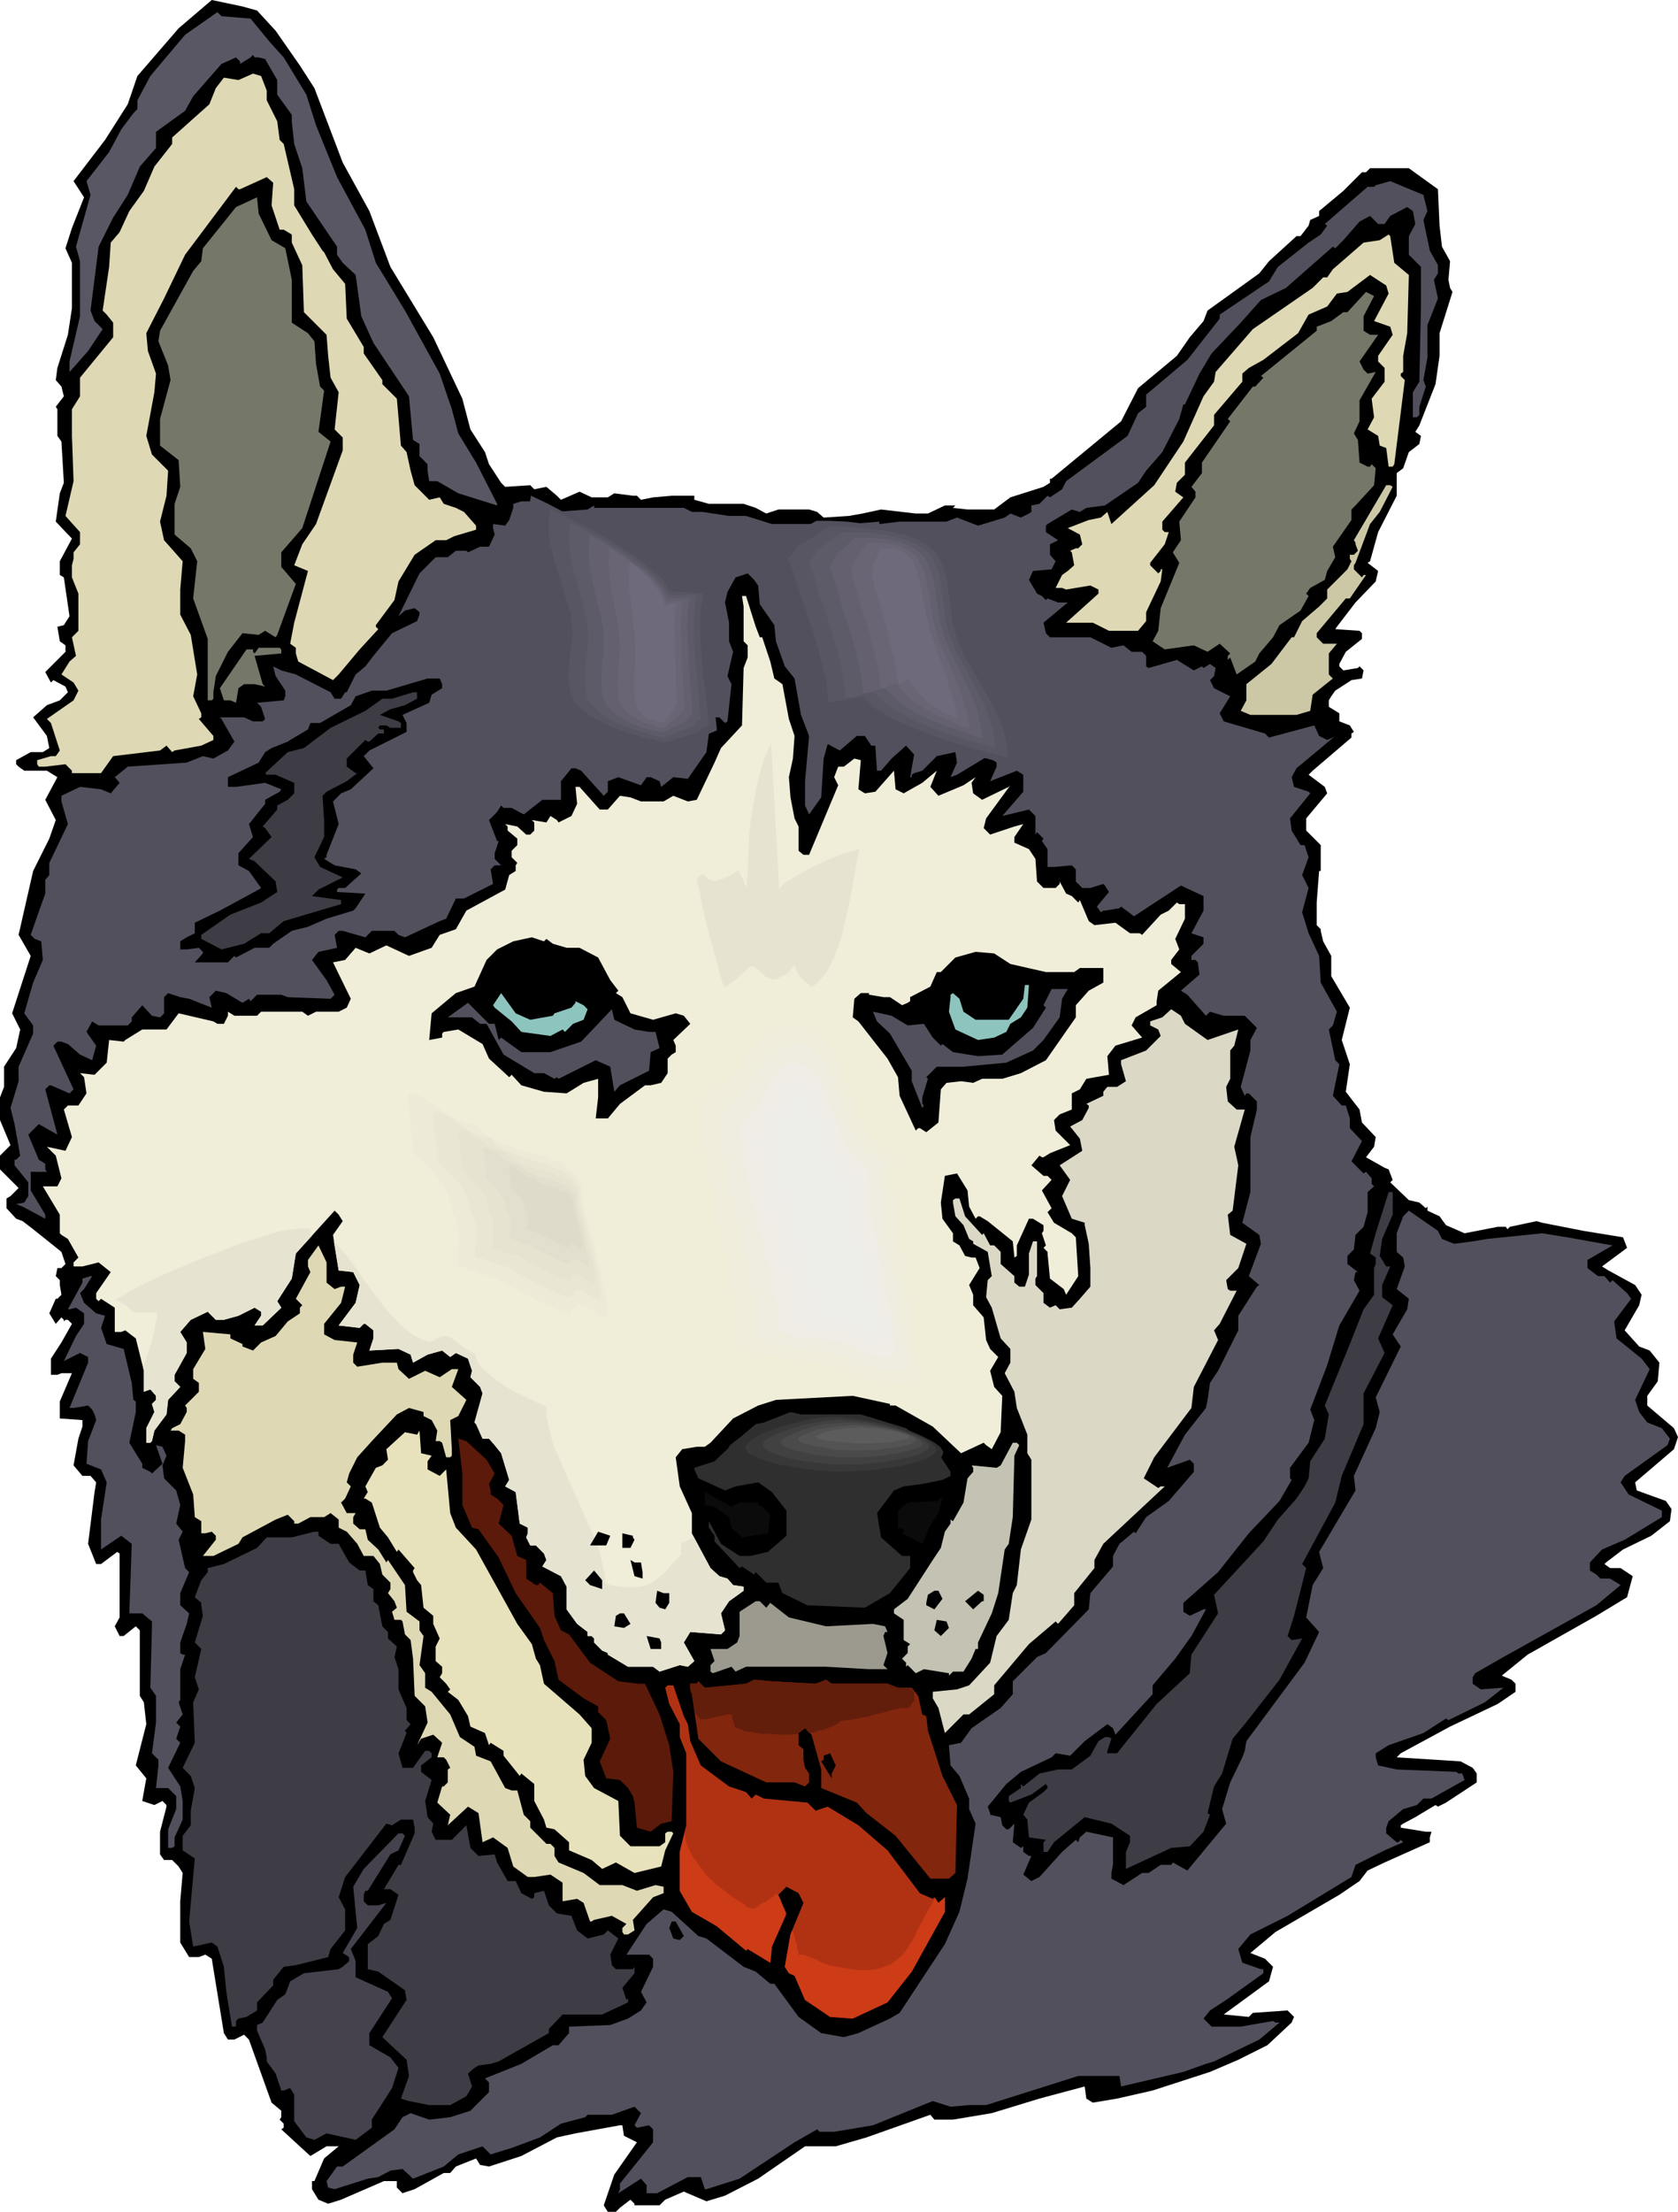 <svg xmlns="http://www.w3.org/2000/svg" width="6.916in" height="9.109in" fill-rule="evenodd" stroke-linecap="round" preserveAspectRatio="none" viewBox="0 0 2076 2735"><style>.brush1{fill:#000}.pen1{stroke:none}.brush3{fill:#ded9b4}.brush4{fill:#53505d}.brush5{fill:#757769}.brush7{fill:#f0edd9}.brush8{fill:#e6e3d0}.brush9{fill:#3e3c45}.brush10{fill:#8ec4be}.brush12{fill:#2f2f2f}.brush37{fill:#595663}.brush38{fill:#5e5b69}.brush39{fill:#64606f}.brush40{fill:#696575}.brush41{fill:#6e6a7b}</style><path d="m318 13 23 25 30 43 18 28 35 92 33 60 26 69 53 87 36 76 10 38 18 28 5 15 15 23 5 5 31-2 5 5 15-3 13 11 5 5 23-10 15 7h20l8-5 23 3h5l5 5 15-3 23-2h28v5l18 5h43l15 5 13 7 15-5h38l10 3 8 7 31-2 17-3 23-5 43 5h15l21-10h13l-3 3 18 2h33l20-15 41-13 8-5v-5h2l86-71 21-41 48-40 16-23 17-20 5-13 64-46 12-15 34-31h5l10-13 2-7 11-5v-6l30-25 23-23h5l5-5h48l36 26 2 45 3 26 10 18-2 23 2 10 3 5-16 51v28l-5 35-20 51-5 8 7 5-2 10-13 10-7 20-8 6v28l-23 45-10 36-3 2 13 10-3 13-25 26-23 30-2 3 30 2 3 3v7l-20 16-8 15v3l5 5 18-3 2-2 5 5-2 10-13 2-20 13-5 7-3 5v8l13 8v10l13 5 5 8-3 2v5l-48 41-5 5 20 15 3 8-26 31v15l18 18v32h-2l-3 39v28l5 5v2l3 13 10 18v25l23 39-10 40 10 30-5 34 17 22 3 16 17 18-2 12-10 13 23 13 5 2 5 13-3 3 23 22 13 3 8 7 2-2v5l15 7 8 11 23 10 41-8h10l2 3 3-3 33-7 7 2 51 10 49 8 5 13-31 23 8 5 33 18 8 12-3 13-18 31 18 20 13 5 12 15-2 23-13 18v12l33 28 5 11-5 15-48 41 2 10 36 13 7 10-2 15-23 18-35 17-21 16-2 2 7 5h13l15 10-7 26-38 23-85 48-32 26 12 5 5 5v10l-22 15-59 28-61 33-5 5 79 5 15 8 5 7v11l-38 25-10 5-3-2-25 15-15 8-3 2v3l31 5h7l-2 7v6l-56 25-21 10-10 13-25 17-79 46-31 26 18 7 10 10-5 18-56 41 31 3 5-5 43-3 8 8-3 7-30 28-36 18-35 15-71 23-44 10-30 5-8-5-2-15-56 15-59 18-48 8h-23l-5-6-79 28-38 11h-38l-58 40-41 21-23 7-28-12-23 10-7 7h-31v-2l-5-5-13 10-5 5h-10l-5-8 13-38 28-40-16-8-2-13h-3l-55 10-23 5-44 23-40 13-11-2-5-8-25 10-7 8h-8l-36 20-15 5-7-7v-8h-16l-53 23-16 5-12-5-8-13v-10h3l12-28 18-15h-15l-20 12-36-33 3-2v-5l-5-5 2-3v-8l-12-10-28-78-6-6-12 6h-8l-5-8-15-92-8-5-8 3h-12l-11-18v-51l3-35-5-8-8-8h-10l-5-7v-28l8-31v-2l-5-5-10 5-15-5 5-28-13-16 13-51-3-27-5-8v-81l-5-5-15 12h-5l-6-12 6-11v-79l-3-2-20 15h-6l-10-25 8-64 2-12-7-8h-10l-11-13 6-33 5-15v-8l-28-2v-21l15-35H76l-5 2h-8v-20l13-20 13-23-5-5h-3l-2 2v-2l-3-3-7 8-8-13 8-18h2l5-5-2-12v-6l-5-5 2-10h5l5-5-5-15-35-28-13-10-8-3-12-13v-12l5-3 10-10-23-23v-17l13-13-13-31v-28l5-13v-25l15-23 5-23-10-20 23-71-15-26 18-79 20-40 8-23-13-25 15-28-13-8H30l-7-5-3-3v-5l18-10h15l8-5-3-15-17-23 17-15 16-6 10-10-3-7-15-8-3 3-7-13 25-25v-8l-7-5-3-18 8-2 7-11-7-48-5-3v-17l15-28-20-21 5-35 5-13-3-51-5-7v-33l-2-3 10-13-3-12-7-8 2-15 13-41 5-33v-56l-8-18 8-25 15-38-13-20 39-51 28-44 12-35 51-59 41-35 38 8 18 5z" class="pen1 brush1"/><path d="m310 23 23 28 18 20 28 46 12 38 26 64 35 65 13 41 36 59 43 78 15 44 8 30 22 36 26 51v2l-48-15-26-15h-10l-2-13v-8l-10-10v-15l-8-5-5-54-44-66-15-33-7-51-16-15-7-10v-10l-38-56-5-41-10-30-3-28v-8l-18-25V99l-15-26-8-2h-5l-2-3-3 3-13 8v-3l-5-5-18 8-35 40-10 18-36 26v20l-20 23-15 35-18 28-18 36-10 79 5 13 10 10-18 27-23 26v-13l13-56v-68l-5-18 18-64-5-17 28-36 15-28 15-20 5-5v-11l16-30 43-51 40-28 5 5 36 3z" class="pen1" style="fill:#5a5765"/><path d="M330 112v12l13 26 3 23 5 5 13 56v20l22 36 13 20 2 2 11 21 15 18 2 43 21 35v8l23 33v5l18 18 5 58 7 8 5 23 5 18 18 18 13-3 5 8 15 5 10 5 15 17v5l-27 8-10 5h-13l-26 18-20 33-5 23-23 31v2l3 3-23 25-26 31-7 7-43-23-3-10v-7l-7-5 5-26 17-64-17-7 10-26 17-25 33-91v-16l-10-10 5-46-10-18-3-27-2-26-28-28-2-58-13-28v-10l-10-6h-5l-10-30 2-28-8-7-33 15h-2l-3-3-63 84-26 54-22 43 2 22 10 28-2 23-10 54 7 23 20 20-2 31-8 32 5 23 23 26-3 35v31l13 25 8 49-5 27 10 21v5l-3 2 18 21v5l-15 7-33 6-3 2-7-8-8 6-58 7-15 21H89v-3l-8-8-25 3h-8l-2-3v-5l17-5h6l5-7-11-34-5-5 33-23 6-12-6-10-15-10 10-16 8-7-5-23 8-8v-46l-8-20v-15l2-8v-8l8-10v-15l-18-20 10-43-2-56v-33l10-16v-23l41-50v-18l-8-10-5-5 8-54 2-30 11-13 12-26 18-25 13-30 22-28v-8l28-25 18-16 8-20 10-13 18 3 18-8 10 3 7 18z" class="pen1 brush3"/><path d="m1766 261-5 11 8 38 10 18v10l-5 8 5 23-13 33v40l-5 28 3 8-8 25v10l-3 3h-5v-31l8-13 2-93v-49l-15-15v-23l8-15-3-16-7-5-21 11-5 7-2 3h-8l-10-10-13 7-20 23-10 10-3-2-58 51-31 15-25 28-36 38-15 25-18 38h-2l-5 18-21 41-20 23-10 15-41 28-23 3-8 5-10-3-30 18-2 2v8l15 10-10 5v13l7 8-5 10-23 2-5 11 10 17 6 3 5 5 2-2 13 5h12l-30 25 3 13 5 5h50l26 13 15-3 10 8h13l5 5v13l3 2 35-10 21 13 10-5 2 2 8-5 7 5-2 10-5 5 5 10 20 10-13 21 5 10 51 15 5 5 56-15 6 13 10 5 7-3 3-2-48 40-6 11 3 12 18 6 2 2-25 31 2 15 11 18h5l5 15-8 22 8 16-8 30 8 26 13 28 2 33 20 36-5 17-5 5 8 38 5 5-8 39 11 12h5l5 16v12l15 16-13 25 15 15 3-2 7 8v7l3 3-8 7v25l-5 18-10 10-2 18-8 8v10l13 10h-3l-2 10 7 13-25 43-15 49-21 55 5 13-7 28-23 31v13l2 2-15 26-38 40-38 48-43 38v11l8 5 17-8h3l-18 33-20 28-28 33v11l-46 50-3-8-7-5-28 21-18 18-18-3-5 5-38 18-18 15-23 28 3 8v2l13 3 2 10 5 5h3l7-7-2 23 10 7 3-2v7l7 5h3l-10 23 10 8 10-5 28-31 17-15 3 3 2-6 8-7 33 7v34l-2 10v7l15 8 23-15h8l15-10h13l2-3 18 10 48-58-5-18 10-33 15-31 3-8 2-12 72-97 18-38-16-18 8-40 13-21-5-20 45-76-2-18 27-59 5-20-5-18 31-63-10-15 18-31 2-13-15-12 10-28-2-11-8-7v-23l8-21 7-7 36 25 5 10 15 6 23-3 18-3 68-7 31 5 56 10-31 18v10l13 10h8l7 8 3-3 18 16 5 7-21 28 3 21 31 25 10 13-18 38 5 15 10 13 18 7 10 13-3 8-53 38-5 8 10 15 41 20v8l-46 28-28 12-15 16v10l8 5 5 5h12l13 8-30 25-115 64-35 20-3 5v8l10 7 26-2h2l-23 18-45 22-3-2-28 18-43 15-16 10v5l3 10 23 5 74 3 2 2h5l3 8-41 23h-10l-8 8-17 5-18 15-3 8v7l13 11h2l3-3 3 3-23 10-36 18-5 15-79 48-46 23-15 18 5 17 23 8h3v5l-46 33-20 13-8 10 10 10h36l40-7 3 2h5l-25 21-56 27-10 3-28 10-77 18-2-13h-51l-114 36h-21l-23 2-22-7-74 30-48 8h-18l-3-3-28 16-68 45-41 13h-2l-5-15h-16l-38 20h-13v-10l-7-8-28 18 2-5v-7l21-26 20-25v-16l-5-5-15 3-3-3 8-15-8-8-28 10h-30l-3 3-30 8-26 17-35 13-26 8-10-10-30 10-18 15-38 15-13-12-15 2-15 8-13 2-41 13-8-2-2-8 13-18h7l64-46 10-15 10-5 23 8 26-3 25-8 23-23v-12l-5-5 45-18 39-23h7l13-15v-8l51-2 22-8 16-10 7-10-7-13 15-31v-10l-5-5h-28l25-38 21-18 10 3 33 30 10 3 46 35 15 6 18 15h5l30 41 28 20 28 5 18-5 39-18 12-7 56-85 18-40 10-41 10-68-8-18v-13l-12-28-11-13-2-25 15-3 13-18 36-25 15-17v-16l30-30 11-5 53-54 2-20 28-33v-13l8-15 18-15 2 2 13-20 28-20 31-36v-10l-5-5-28 10 22-41 26-33 2-10 3-21 10-15 25-50v-18l23-36 3-2-13-11 15-40-2-11-21-15 10-38v-68l8-34v-10l-10-10h-3l-2 3-5-11 12-45v-13l8-15-15-15h-26l-17-5-5 5-23-26-8-5 23-20-2-15-3-3h-5v-5l15-15v-8l-15-5 15-28v-18l-28-13-58 38-16-12-2 2-18 3h-2l-3 2-5-7 15-18-5-8-2-2-16 5h-10l-8-8v-15l-5-5-22 2h-8v-22l-7-10 2-3-8-8-2 3v-23l-8-8-33 8 26-30v-21l-8-5-33 13 8-18v-5l-11-8-38 23-8 3 8-18-2-13-23 5-18 18-10 3-3 2v3h-2l5-28-10-11-18 16-13 15h-5l-2-31h-5l-8-12h-10l-21 18-15-8-5 18-3 48-15 21-5-11v-30l5-56-10-26-8-45-12-15-11-31-2-20-18-26-2-23-5-7-8-8-15 5-10 18-3 13 5 25v23l5 13-7 30 5 10-5 46-3 2-7-7h-6l-5 5-5 38-23 33-18-2-15 12-2-7-11-5h-5l-7 10-28-10-13 5v13l-5 5-28-31-7-3h-5l-13 16v23h-23l-23 18-15-8h-10l-3-3-5 8-10 10 10 26h2l-5 15v7l8 8h-8l-5 5 3 18-36 18h-10l-12 25-8 3-43 20-8-3-5-5h-28l-5 5-3 3-28-8h-5l-5 5 3 16-23 5-8 10 18 25 10 18-5 5-53-2-8-3h-30l-8 8-2-3-8 5-20-12-13-3-8 8 3 13-28-11-11-2-15-5-5 5v20l-5 5-10-2-12-13-13 15v5l-5 5h-36l-8-5-7 13 12 17-5 18-15-7-15-13-8-3h-5l-5 5 25 54-5 5-23-10h-2l-5 5 15 56-23-13-13 13 13 31 8 5v7l2 3H38v23l18 30v5l-28-15-8-3 10-2 5-8v-17l-17-21v-7h2l5-5-7-39-5-20 10-33v-18l18-41v-10l-11-15 11-38 12-28-2-23-8-3-5-5 8-23 10-28v-17l5-6v-15l23-48-8-28v-7l23-11 26 3 12 5 11-13-6-7 16-13 73-5 20-8 13 3 18-10 8-11-16-28-2-2h30l11 5h12l3-3-5-15-5-5 33-3 2-5v-7l-12-18-3-12 10 5 18 5 43 22 5 8h8l5-8h2l11-22 12-10 10-13 23-28 31-15 3-8v-3l-6-5-12 3-8 7 26-53 20-20h15l10-8h13l2 2 15-7h11l7-15-2-8v-5l15 2 5-7 5-15v-5l10-3h18l10 3 13 10 41-3 8-5v3h111l10 5h13l33 5h21l32 10h97l36-3v3l25-3h58l13-5 26 10 33-10 7-5 13 5 10-5 3-2v-8l10-2 10-10 3 2 15-10 5-10 76-56 13-28 10-8v-15l51-43 40-51v-5l61-41 11-18 38-30 15-10 8-11-3-2 53-46h8l2-2 18-5 41 17 5 20z" class="pen1 brush4"/><path d="m336 297 17 10 8 39v53l20 13 8 10 2 28 5 28 5 5-7 51 15 12-35 107-26 30v18l18 21-23 63-2 3-13-8-8 5-20-2-18 23-15 30-3 20v8l-2 2h-5v-76l-18-50 5-46-8-16-20-17v-38l7-21-2-33-23-18v-33l13-48-3-18-12-30 2-13 41-74 10-12 2-16 41-51 26-12 2 20 16 33z" class="pen1 brush5"/><path d="m1725 325 18 15-2 72-5 28v20l-3 2v3l5 5-13 104-2 3h-5l-3-23-8-3-2-12-13-8 8-15-3-23 16-21v-17l-8-8v-7l18-26-3-10-20-7 18-34-3-10-20-13-28 21-13 2-12 16-23 10-13 23-43 33-18 10-8 7v10l-35 41v13l-36 46v15l-10 10-2 11 7 5 3 2-26 30v10l3 3h5l-5 15-18 23v3l10 10 3-3v-2h2l-2 15-18 38v11l-10 12h-36l-10-5-10-5h-33l40-36v-5l-10-5-30 5-5-2h-8l8-16 7-5 8-7-3-16-2-2 7-3h3l5-5-3-12-15-8 26-10 15-3 8-7 5 15 53-48 36-54 25-56 13-18 2-12 46-53 74-51 13-13h5l7-10 38-33 20-3 11-7 2 2 5 33z" class="pen1 brush3"/><path d="M1687 391v18l8 5h10l-23 33 5 10 5 5 10-2-20 35v26l-7 15 5 8 2 28 10 5h3l2-3 5 5-2 21-23 25-5 5v13l-23 33 3 13-10 17-3 11-18 10-5 7 3 3-10 18-26 18-8 15-17 20-5 10-23 16-8-21-3 3v-5l3-3-13-12-15 10-17-8-36 5-15-10 7-13 3-28 23-56-8-13 10-15-2-23 18-27 2-3v-7l-5-6 13-17v-13l35-51-3-3 31-40h3l10-11-3-2 69-56v-5l18-7 15-11h5l23-25 10 5-13 25z" class="pen1 brush5"/><path d="m1723 602-16 31-12 15-18 48-2 3v5l10 10 2-3h3l-20 29h-5l-36 43v5l8 8h17l-10 12v26l5 5-25 20-3 20-17 5h-57l-12-5 7-13v-20l31-25 25-33h3l10-20 21-18 10-10v-11l25-25 5-10-2-3v-5h5l5-5-3-8v-2l-2-3 40-68h5l3 2z" class="pen1" style="fill:#ccc8a6"/><path d="m935 775 5 13h3l10 30 5 21 10 7 8 43 7 21-2 28-5 23 2 25 5 26 5 10v30l6 5h7l36-86-5-10 5-13h7l13-10 8 2-3 36 8 5 13-2 23-26 2 23 10 5 23-13 18-15-8 20 10 11 31-13 15-10-5 7 2 13 11 8 33-16 2-2-30 41-3 12 8 8 30-10 11-3-11 16v7l18 8 8 12 2 28 8 8h15l5-5v-3l8 15 7 3 8 8 2-3 11 26 7 5 26-3 18 13h12l3 2 23-25 10-5 10-10 3 2h7v18l-12 25 5 13-10 13v5l12 10-28 23-2 13v5l-26 15-5 10 13 15-33 10-10 13 2 23-28 5-8 13-10 5v20l-15 6-7 7 2 13 18 18-25 10-8 5h-2l-3-2-10 12 15 13h5l5 5-12 13 12 22-5 5 8 13 22 13 5 5 3 48-15 23-3-7-17-13-3-31v-2l-5-5 3-3-5-15 2-3v-7l-13-8h-5l-15 33v13l-3 2-2-20-31-25-10-6h-2l-3 3-8-15-2-20-13-21-15 3-5 33 2 20 13 18v10l8 5 7 13 8 2h5l5 13-13 21 5 12v13l13 15 3 28 5 11 10 10-10 17 5 20 10 11-2 45-11 21-7-5-3-3-28 13-35-33-46-26h-7v-2l-46-10-95 5-22 7-31 16-28 30-7 5h-10l-18 3-8 10 5 36 15 33v25l23 43 11 10 10 3 7 8 13 2v5l-18 13-10 15 5 21-5 5-38-3-8 13 13 23-8 7-10-2-25 8-8-6h-31l-25-15v-2l-7-3-10-10v-5l-3-3h-5v-5l-13-10-13-18v-28l-7-13-23-12 5-8-3-8-10-10h-7l-5-10 2-5v-7l-10-5-5-39-13-7 5-8-10-33-8-10-7-8h-8l-8-18-2-2 5-18 5-18-3-8-12-12 2-8-5-15-15-7-7 5-10-8-18 5-18 10-3-10-15-7-36 2 5-15v-10l-10-8h-2l-5 5-26-3 21-28 5-22-8-16-18-2-7-44 12-17-5-8-5-5-48 53-5 31-18 28 5 8-2 2-21 20h-10l8-12v-5l-8-5-20 10-18 5h-10l-10-10-21 10-13 15 8 13v13l-15 27v8l7 7-15 16-2 18-15 20-3 13-2 2h-5v-18l10-20-3-10 5-5v-5l-7-8-8 3v-26l-10-40-13-10-5 2h-8v-30l-17-11-3 3-3-3v-7l18-26-15-12-20 5H91v-5l6-6-13-23-8-5-2-2v-23l-21-35h18l5-10-7-28-11-11 23 5 8-17-10-34 5-5h13l10-15-3-20-5-5 18 2 15-15 3-28 18 2 2-2 21-13h30l15-20 43 10 5 3h8l5-10v-5l8 5h28l5-5h51l7 5 10-5h28l10-5 5-11-22-45 15-3 13-15 17 7 21-10 28 13 28-10 10-16 20-7 13-23 48-26 5-18 8-5v-7l2-3-7-7v-8l7-7v-8l-12-10v-5l-3-3 15 3 11 10h5l5-5v-10l-3-3 18 3 5-8 8 5 2 3 16-8 7-15-2-21h5l25 28h10l15-17 13 2 13 5h28l12-7 18 7 11-2 22-46 8-18 26-28 2-71 5-13v-15l-5-5v-43l-2-13h5l12 38z" class="pen1 brush7"/><path d="m858 1900 21 39 11 10 10 3 7 8 13 2v5l-18 13-10 15 5 21-5 5-38-3-8 13 13 23-8 7-10-2-25 8-8-6h-31l-25-15v-2l-7-3-10-10v-5l-3-3h-5v-5l-13-10-13-18v-28l-7-13-23-12 5-8-3-8-10-10h-7l-5-10 2-5v-7l-10-5-5-39-13-7 5-8-10-33-8-10-7-8h-8l-8-18-2-2 5-18 5-18-3-8-12-12 2-8-5-15-15-7-7 5-10-8-18 5-18 10-3-10-15-7-36 2 5-15v-10l-10-8h-2l-5 5-26-3 21-28 5-22-8-16-18-2-6-36 13 14 13 17 13 19 14 19 15 19 15 16 8 6 8 6 9 5 9 3h2l3-1 3-1 3-2 2-1 3-1 3-1h3l3 1 4 2 5 4 6 4 5 4 5 3 5 3 3 1 1 5 2 6 4 5 5 5 12 10 14 10 15 8 15 7 12 6 8 3v13l3 13 3 13 5 14 12 28 13 29 13 29 12 28 5 13 3 14 3 13 1 12 10 3 9 1 8 1h8l7-1 6-1 5-2 5-2 9-7 9-8 8-10 10-10v-15h3l2-1 2-1 2-1 2-1 2-1 2-2zm-472-372-20 22-5 31-18 28 5 8-2 2-21 20h-10l8-12v-5l-8-5-20 10-18 5h-10l-10-10-21 10-13 15 8 13v13l-15 27v8l7 7-15 16-2 18-15 20-3 13-2 2h-5v-18l10-20-3-10 5-5v-5l-7-8-8 3v-26l-1-4 3-9 3-9 3-9 3-9 2-9 1-8 2-8v-7h-29l-1-1-2-2-2-2-3-3-4-2-4-3-3-1-3-1 2-2 7-4 10-6 13-7 34-16 41-17 21-8 20-8 21-7 19-6 17-5 15-2 6-1h11l4 1v8h2z" class="pen1 brush8"/><path d="M348 803v5l-33 3 10 35 3 3-13-3h-13l-7 5-3 18-7-3h-8l-5-15 33-48h8v3l2 2 5-7h26l2 2z" class="pen1 brush5"/><path d="M547 846v5l-13 8-3 10-33 15 5 10v11l-46 23-7 7 12 15-28 26-12 5-10 10 7 28-15 38v3l-3 2 13 8 26 5 7 5-20 18h-8l-2 2v3l35 2-12 18-3 3-33 10-23 10-20 5-23 16-5 5h-18l-23 12-2-2-8 8h-41l10-11v-2l-5-5-15 2h-8v-10l8-5 10-5v-13l31-15 48-26 3-2-15-21-13-7v-15l18-20-5-16 20-25v-5l18-10 2-3-20-8-36 5h-10v-12l38-18 8-13 8-5 20-8 3-2 22-13 3-8h12l38-22 6-11 20-7h18l51-15h15l3 7z" class="pen1 brush1"/><path d="m516 864-15 8-18 5-13 7 23 8 3 2v6h-13l-5-3h-8l-2 3 2 2h5v5h-7l-11 10h-2l-3-2-23 23v10l11 8h2l-13 10-25 13-5 5 2 30v21l-12 25 7 12 28 13-30 15-8 8 36 5v5l-71 21-18 15h-10l-21 13-28 7-25-13v-5l36-25 38-15 20-13-2-13-26-25-7-3 28-27-8-11-3-2 18-21v-5l13-7 8-8v-13l-23-10h-11l-2-2 28-26 20-5 33-25 43-21 21-15h12l26-8h5v8z" class="pen1 brush9"/><path d="m676 1161 8 6 17 5h16l23 12 15 28 10 13-3 3 8 5 10 20 28 8 28-8 10 3 8 10-21 20 3 7v8l-5 3-5 5v18l-8 12-13 3h-7l-31 23-15 18h-15l3-26v-23l-18 5-21 13-28-2-28-8-12-13-3 3-25-23-8-18-30-18-18 3-2 2v5l-16 3 3-33 30-25 23-8 15-33 13-13 20-10 23-5 15 5 3-3zm574 31 44 10h35l7-5h29v18l-18 10-16 18v15l-37 53-31 16-23 7h-25l-11 5-15-2-18 2-7 8-3 41-15 12-8-5h-2l-3 3-20-43-2-23-13-23-36-46-7-5 2-23 8-7h10v2l18 3h8l15 10 7-3 3-2v-5l25-13 8-18h5l18-18 25-7 23 2 20 13z" class="pen1 brush1"/><path d="m1271 1246-8 12-13 8-5 10-15 7-20 3-28-13-8-22 2-18v-3l3-2 8 7 5 16 15 10h41l18-26 2-17h5l-2 28z" class="pen1 brush10"/><path d="m1314 1235-3 23-20 28-13 13-33 15-53 5h-33l-13 13 2 2-7 23v8l2 2-2 3-13-33v-13l-27-46-16-15-5-12 23 5 20 12 20-2 11 17 10 10 2-2 13 10 31 5 30-2 38-33 16-25-3-3 10-20h20l-7 12z" class="pen1 brush4"/><path d="m656 1261 28-5 2-3 21-7 5-6v-2l10 5 5 5-5 13-13 5-10 10-3-3-15 8-36-5-12-13-21-17-2-3 10-15 18 25 18 8z" class="pen1 brush10"/><path d="m612 1266 5 20 3-3 25 18h36l38-13 38-40 3 13 25 12 18 3h8l5 20-11 5-2 23-36 18-7 8-5-31-18-8-46 23-2-2-3 2-13-7h-12l-38-23-21-38h-8l-10-8h-30l25-18 26 26h7z" class="pen1 brush4"/><path d="m1466 1266 28 20 38-13-5 20-5 6v35l-5 10 2 18 11 10h10l-13 46 5 23-7 56-6 5 3 25 20 11-10 30-15 15 2 11 3 2h8l-21 41-7 8 5 12-30 58-3 26-46 61-13 26 18 12 3-2h5l-76 71-11 20v10l-25 31v15l-20 23-3-3-33 28-43 51v11l-31 25h-7l-23 23-8-31-7-12v-8l30-3 15-5 26-28 8-33 15-20 5-33 5-10 5-44 13-37v-74l-5-8v-23l-13-33-3-20-12-23 7-13v-17l-12-13-11-38-7-13 2-21 5-5-5-30-18-10v-3l-5-3-7-17-10-11-3-17v-3l3-2h5l7 22 21 23 2-2 8 15h5l8 8v15l17 15v8l6 5h7l5-15v-26l5-15h5v43l-2 3v8l10 10v12l8 6 7-3 5 5 15-2 10-11 13-15v-23l-2-30-5-23v-3l-16-5-12-28 10-20-13-18 28-18-3-15-12-15 15-8 8-15v-3l-3-2 21-10v-5l5-6h12l11-7-6-21v-5l31-12 18-18-3-8-10-5v-5l15-5 11-10 12 8 5 10z" class="pen1" style="fill:#dbd8c6"/><path d="m1723 1502-13 30-3 21 8 13h5l-10 23v15l13 10-18 41 8 18-26 50v38l-27 64-8 33-41 76 5 5-15 59-8 25 5 5 13-2-28 51-43 55-15 18-13 43-10 16-8 33 3 2-8 21-17 18-23 2-56 26v-21l5-12v-8l-23-15-33-8-38 31-8 12h-5v-12l3-3-21-3-2-22-5-6 7-15 18-13 5-5v-2l-2-3-18 13-26 10-2-2v-6l15-10v-5l3 3 20-16 23-5h17l23-17 10-18 8-5h5l3 2-5 15v3h12l49-61 41-38 2-23 33-51-5-23 61-66 18-27 23-26 10-15 5-10 2-21 18-28 5-30-5-11 31-76 17-43 13-18v-33l2-5v-8l-7-5 7-25 16-51h5v28z" class="pen1 brush9"/><path d="m404 1586 10 8 8-3h5l-5 20-21 26v13l13 7 28 3-5 15v10l5 5 31-5h18l2 8 13 12 20-10 18 8 15-10h8l-8 22 18 16-10 20-10 5 2 36v8l-2 2h-5l-5-18-3-2h-5l2-13-7-13-10-5v-5l-18-5-15 8-31 33-18 20-10 20-3 11 5 5-7 15-5 5 7 13h11l-3 5v8l8 7h7l3 13 13 12 10 16 2-3 21 31 2 33 16 12v11l5 7-5 36 7 10v18l8 5 23 28 12 28 18 12 2 11 18 7 18 33 8 3h7l8 30 8 8v8l20 20h5l5 5v10l5 8 31 13 20 15h28l18 7 23-7 10 2v8l-13 5-25 28 2 13-8 5h-5l-2-3v-5l5-5-18-10-22 5-3 2h-2l-8-23-8-5-18 3v-23l-15-10-20 3h-8l-18-13-7-23-18-13-13 6-5-36-13-8-25 23 3-13-16-15 6-20h2l5-5v-16l3-2-5-10-3-3h-8l6-18-11-10-15 5-5 8 13-28-3-20-13-13-2-46-3-23-7-7-3-16-2-2h-8l-3-10 6-5-3-8-8-10 3-5v-8l-10-10-3-13-8-10h-12l-8-15-13-15-10-5v-10l-10-8-8 5h-17l-15 8h-5v-3l-8-8-15 6-41 22-5 8-31 15h-13l16-20v-5l-5-5-8 2h-5v-15l-8-5-2-28-13-33 3-33v-8l-8-5h-10l2-3 10-5 8-15v-5l-2-3 17-17v-11l-7-5v-12l15-25-3-21 34 3v5l15 7v3l13 5 10-10 18-8 15-18 15-10v-7l3-3-8-8 18-33-3-7v-8l13-18 10 21v25z" class="pen1 brush3"/><path d="m104 1594-5 5 5 12 15 13 11 3-5 15 7 20 21 6 10 42 2 21 3 2v13l-8 38 16 26v5l10 5 2 2 13-12-8-23 8 2 5 11-5 12 2 16 15 15 5 18-5 23 8 10-5 10 8 35 5 5-11 26v15l11 10-3 13-8 23v13l3 2h3l-6 18v38l-2 3 5 15-8 10 5 5-5 15 5 5-15 31 15 23 3 18v23l-10 22v11l-3 2h-5v-23l10-25v-16l-10-10h-15l3-28v-7l-8-8 5-38v-33l-7-10 2-76v-6l-12-10h-16l3-86-13-10-25 17v-37l7-46-7-16-18-7 2-28 10-26-2-7-3-6-5-5-18 3h-5l23-56v-7l-10-5-20 10 15-31 10-15v-13l-10-7-8 2h-2l18-33v-5l10-3h2l-10 16z" class="pen1 brush4"/><path d="M996 1749h69l56 17 40 31 15 23v5l-10 5-25 5-23 3-12 5-21 28 5 30 26 23h10v15l-25 31-31 18-71-3-31-15-5-13h-15l-13-13-2 3-15-10-3 2-31-33v-7l-7-10v-8l15 28 23 15h13l22-5 15-13 8-7v-31l-18-23-17-12-28 5-13 5-33-15-5-11v-2l25-8 26-25 25-21 10-2 33-13 13 3h5z" class="pen1 brush12"/><path d="m534 1800-5 7v10l15 8 8-8 5 54 7 18 25 27 51 92 18 25 5 18 5 8 5 23 44 38 15 17v18l-10 21 2 20 11 15 30 16 2 43 13 13h36l7-5v-11l3-2h5l2 2-10 21-5 20-33 8-23-13-17 8-13-11-28-12v-10l-18-16-10-2-3-10-12-23v-21l-16-13-2 3-20-25v-6l-16-10-2 3-5-15-18-8-3-13-12-20-13-10 3-3-5-7-8-8 3-5v-8l-8-7v-18l5-10-8-18v-10l-12-10-3-28-5-6-5-10v-2l2-3-20-23-2 3-11-18-10-12-10-31-8-5h-2l5-8-3-7 13-23 8-3 7-7-2-13 23-21 15 3 3-5 2 28 13 3z" class="pen1" style="fill:#e7e2bc"/><path d="m602 1805 10 17-7 13 2 8v5l8 5 8 8-6 23 16 15 7 25 11 5v23l12 8h3l2-3 16 13 2 28 8 18 10 5 26 35 35 23 25 3h8l18 38 12 38 5 33-2 61-13 3-13 10-17-5-3-31-2-8-6-10-10-10-17-2-8-21 13-28-5-23-10-10v-7l-18-10-31-23-5-23-13-26-5-15-30-43-21-44-25-35-8-2-12-28v-39l-5-43 10 3 25 23z" class="pen1" style="fill:#5c1a0a"/><path d="m1261 1787-6 13-2 76-5 33-5 7-8 54-8 25-17 36v8h-3l-5 12-10 16h-13l-5 5v-3l-31-5-10 5-10-10-2 2v-5l-5-5 7-7v-8l3-3-8-5v-25l-12-8v-5l17-13 31-48 10-15 5-20 7-10v-5l3 2 13-23 5-30 7-8v-5l-2-3 31 3 5-3 15-28h5l3 3z" class="pen1" style="fill:#c4c2b2"/><path d="M915 1858h23v3l5 2 10 10-3 23-32 5-13-12-3-13-18-13-12-2v-16l33 18 10-5zm246 13-10 15-10 23-25-13 2-2v-3l-7-2v-21l12-10 38-2v-3h5l-5 18z" class="pen1" style="fill:#0b0b0b"/><path d="m394 1899 15 10h10l13 23 13 10h7l3 18 7 5v15l6 5 5 26 7 7v8l11 10-3 13 5 15v25l10 23v15l5 5-7 8 2 3-10 25 5 18h13l15-21h5l3 3v5l-13 10v8l13 10-8 26 3 20 7 8-2 10 5 10h20l18-18 5 28 10 10 20-2 3 10 13 23h10l7 15 13 7 3-2v-5l12-3 6 18 10 10 18 3 7 18 13 10 20-5 5-5 13 10-10 20 2 13 5 5h21l2-3v8l-15 18 5 15 2-2v5l-32 15h-49l-17 18v5l-62 35-10 3-15 2-5 3-8 7 5 16-7 12-20 11h-26l-25-5-10-3 10-28-3-20-30-28 30-46-2-12-33-23-13-3v-31l13-10 7-15 8-5 10-31-10-7h-8l18-30h3l17-39v-7l-2-10h-15l-11 7-7-2-51 66-8 25 8 15v26l-18 23-3 10-40 10-15 2-13 16v7l-20 21v10l-13 8-10 2-3 3v7h-5l-7-43-3-31-8-25-7-5-23 5-5-31 7-78-15-10v-18l10-13v-18l5-28-5-15-10-10 15-31-2-50 7-16-5-15 8-35-8-8 10-33-2-13v-3l-8-7 8-21 8-10v-5l20-5 41-20 12-13h31l28-7h5v5z" class="pen1 brush9"/><path d="M750 1911h-20l10-17 15 5-5 12zm33-10 2 3-5 10h-10v-18l13 3v2zm10 31 2 12v8l-10-3-5-20 5 3h8zm-48 33-15-5-6-6 11-12 10 12v11zm83 5v12l-5 8-7-2-5-6 2-15 8 3h7zm338 7-10 13-10-5v-3l2-10 8-5h5l5 10zm51 3h-2l-11 10-10-10 16-13 7 5v8z" class="pen1 brush1"/><path d="m948 1988 5-6 23 18 46 11 58-3 15 3 3 7h-3l-2 5 5 21-5 15 5 5h-23l-53-3h-99l-13 6-5-6-23 8-3-2v-8l5-5-5-15h21l12-8 3-8v-30l20-13h5l8 8z" class="pen1" style="fill:#9c9a8e"/><path d="m780 2008-8 5-12-2 2-13 5-3h5l8 13zm394 5-10 10-8-7 3-13 12 2 3 8zm-356 18v8h-13l-5-16 16 3 2 5z" class="pen1 brush1"/><path d="m1009 2082 13-5 7 5h69l13 5h17l8 10 5 23 5 2 2 18 18 56 18 36-2 84-8 7h-23l-43-53-36-28-12-13-44-18v-23l-12-43-8-8-8 6v15l6 5v13l2 10 5 7v11l-5 5-13-5h-35l-56-26-28-28-8-55-2-6v-7h8l2-3 8 8 51-5 10-5 22 2 54 3z" class="pen1" style="fill:#83260e"/><path d="m1009 2082 13-5 7 5h69l13 5h14l1 1h1l1 1h1v1l1 1h1v13h-1l-1 1-1 2-1 1v1l-1 1-1 1v1h-9l-11 2-10 3-12 3-11 3-11 2-11 2-10 1-3 3-4 2-4 2-5 2-5 2-6 1-6 2-6 1-5-6-8 6v1l-11 1h-12l-12-1h-11l-10-2-9-1-8-3-6-2v-2l-1-2v-2l-1-2-1-2v-3l-1-2v-1h-5l-4 1-5 1-5 1-4 1-5 1-5 1h-6l-4-6h-2v-1l-4-24-2-6v-7h8l2-3 8 8 51-5 10-5 22 2 54 3z" class="pen1" style="fill:#631d0b"/><path d="m846 2122 5 10 3 21 13 30 35 26 21 7 7 8 5-5 10 5 54 5 10 10 15-5 38 23 36 31 40 53 16 7 2-2 5 7 8-7v18l-41 74-30 38-43 20-28-2-31-21-13-30-7-3-5-8 7-40 16-39-6-12-15-8-10 10 10 23-18 41-2 20-28-17-2 2-36-30-5-3-26-15-15-26v-48l8-33v-89l-8-20v-16l-13-25-5-20 3-3h7l13 38z" class="pen1" style="fill:#b13213"/><path d="M1029 2193v6l-13-21 3-2v-5l8-3 7 15-5 10z" class="pen1 brush1"/><path d="m501 2270-8 18-10 5-28 45h-3l-2 5v8l5 5h13l10-3-44 57 6 15v20l40 18 5 8-28 43v15l26 15 10 13-8 25-25 39v10l-20 15-36-8-15 8-10-3-15-20v-33l-5-8-8 3h-3l-7-21-11-15v-5l-2-10-10-23v-7l7-3 18-28 10-7 6-16 17-10 43-5 5-3 8-7v-5l-8-5 18-31-5-51 13-22 43-44h5l3 3z" class="pen1" style="fill:#45424d"/><path d="m846 2394-5 5-8-2-5-13 3-8h5l10 18z" class="pen1 brush1"/><path d="m1028 1749 10 1 11 1 12 1 12 2 23 6 22 6 19 8 16 8 6 4 4 3 3 4 1 3-1 4-3 3-4 3-5 3-15 5-18 5-21 4-23 3-22 2-22 1-21-1-23-2-22-4-21-4-18-6-15-5-5-3-4-4-3-3-1-3 1-3 2-4 4-3 5-4 14-8 17-7 20-6 22-5 21-4 22-1z" class="pen1 brush12"/><path d="m1035 1752 19 2 21 3 21 4 19 6 17 6 14 7 5 3 4 4 3 3v5l-3 3-3 2-5 3-13 5-16 4-19 3-20 3-20 1-19 1-19-1-20-2-20-3-18-3-16-5-13-5-5-2-4-3-2-3-1-2 1-3 2-3 3-3 5-4 12-6 15-6 18-5 19-5 19-3 19-1z" class="pen1" style="fill:#383838"/><path d="m1043 1756 16 1 18 2 18 4 17 5 15 5 12 5 5 3 3 3 2 2 1 3-1 2-2 2-3 2-4 2-11 4-15 3-16 3-17 2-17 2h-34l-17-2-17-2-17-3-14-4-11-4-4-2-4-3-2-2v-4l2-3 3-2 4-3 11-5 13-5 16-5 16-3 17-3h17z" class="pen1" style="fill:#414141"/><path d="m1050 1759 14 1 16 2 15 3 15 3 12 4 11 5 3 2 3 2 2 2 1 2-1 1-1 2-3 2-4 1-9 3-13 3-13 2-15 2-15 1h-29l-14-1-15-2-14-3-12-2-10-4-3-1-3-2-2-2v-3l2-2 2-2 4-2 9-4 11-4 13-4 14-3 15-1 14-1z" class="pen1" style="fill:#4a4a4a"/><path d="m1057 1762 12 1 13 1 13 2 12 3 10 3 9 3 6 3 2 3-2 2-6 3-8 2-10 2-11 1-12 2h-13l-11 1-12-1h-13l-12-2-11-2-10-2-8-2-6-3-2-2 2-3 5-3 8-3 9-3 11-2 12-2 12-1 11-1z" class="pen1" style="fill:#535353"/><path d="m1065 1765 9 1h10l10 2 10 1 8 2 7 2 5 2 1 2-1 2-4 1-7 1-8 2-9 1h-10l-9 1h-19l-10-1-10-1-9-1-8-1-6-1-4-2-2-2 2-1 4-2 6-2 7-2 9-1 9-2h10l9-1z" class="pen1" style="fill:#5c5c5c"/><path d="M843 1354v20l2 20 2 20 3 20 7 40 9 41 9 41 7 40 3 20 2 19 2 20v19l9 5 10 4 11 4 12 2 26 4 27 3 26 4 24 4 11 3 10 4 8 4 7 6 9 1 10 2 10 2 11 2 11 2 10-1 5-1 4-1 4-3 4-3v-17l-1-17-2-18-2-19-5-39-6-40-5-40-4-37-2-18v-32l1-14h3v-2l-1-1-2-2-1-3-2-2-1-2-1-2-1-1-5-2-6-2-5-3-4-3-8-8-7-10-6-11-6-13-5-13-4-13-5-14-5-13-5-13-6-12-7-10-9-10-4-4-5-3-5-3-6-3-7-2-7-2-7-1h-12l-6 1-5 2-5 2-10 5-9 6-8 8-8 8-14 17-14 16-7 6-6 5-7 4-8 1v2l-1 1-1 1-1 1h-2l-1 1v2l-2 2-2 2-3 3-3 2-2 3-2 3v3z" class="pen1 brush7"/><path d="m867 1369 1 18 1 19 3 18 3 19 7 37 8 37 9 38 7 37 3 18 2 18 2 18 1 18 8 4 8 4 10 3 10 2 22 4 23 2 22 3 21 4 9 2 8 4 7 4 6 5h8l9 2 9 2 9 2 9 2 8-1 4-1 4-2 4-2 3-3-2-31-4-34-6-36-5-37-6-36-4-35-2-16-1-15v-15l1-13h2v-1l-1-2-1-2-2-2-1-2-1-1-1-2v-1l-5-2-5-2-4-2-4-4-7-7-6-9-6-10-5-12-4-12-4-12-9-24-11-23-6-10-7-9-4-3-4-3-5-3-5-2-6-2-6-2-5-1h-6l-10 1-9 4-8 4-7 7-7 7-6 7-12 16-11 15-6 6-5 4-6 4-6 1-1 1v2h-1l-1 1v1h-2l-1 2-1 2-2 2-2 3-2 2-2 2-2 3v3z" class="pen1" style="fill:#f0eddd"/><path d="m891 1384 1 17 2 16 3 17 3 17 7 34 8 34 8 34 7 34 3 17 2 16 2 17 2 16 6 4 7 3 8 3 9 2 18 3 19 2 18 2 17 3 8 3 7 3 6 3 5 5h6l7 2 8 2 7 1 8 1h7l3-1 3-2 3-2 3-3-3-28-4-31-6-33-6-34-5-33-5-31-2-15-1-14-1-13 1-13h2l-1-1v-1l-2-2-1-2-1-1-1-2-1-2v-1l-8-3-7-5-6-7-5-8-10-19-8-23-7-22-10-21-5-9-6-7-7-6-8-5-10-3-9-1-8 2-8 3-6 4-6 6-6 6-5 7-9 15-8 14-5 5-4 5-5 2-5 2v1l-1 1v1l-1 1h-1l-1 1v1l-1 2-2 2-2 2-1 3-2 2-1 2v3z" class="pen1" style="fill:#efede0"/><path d="m915 1399 4 30 6 31 7 31 7 31 8 30 7 31 6 30 3 29 6 4 5 3 7 2 6 2 15 2 15 2 14 1 14 3 6 2 5 3 5 3 4 4h6l5 1 6 2 6 1 6 1h5l3-1 2-2 2-2 2-3-3-25-5-29-5-29-6-31-6-29-5-29-3-26-2-23h2v-1l-1-2-1-1-1-2-1-1-1-2-1-1v-1l-6-3-6-4-5-6-5-8-7-17-8-20-7-20-8-19-4-8-5-7-6-5-7-4-8-3h-7l-6 1-6 3-5 4-4 5-4 6-4 7-6 13-7 13-3 5-3 4-4 2-4 2v3h-1v1h-1l-1 2v2l-2 1-1 2-1 2-1 2-1 3v2z" class="pen1" style="fill:#efede5"/><path d="m939 1414 5 27 6 28 6 27 8 28 7 27 7 27 6 27 4 27 4 3 4 2 5 2 5 1 11 2 11 1 10 2 10 2 5 1 4 2 4 3 3 4h4l4 1 4 1 5 1 4 1 4-1 3-2 3-4-4-23-5-26-6-26-6-27-6-27-5-26-4-23-2-21h1v-1l-1-1v-1l-1-2-1-1-1-1v-2l-1-1-4-2-5-4-4-5-4-7-6-15-7-18-6-18-7-16-4-8-4-6-4-4-5-4-6-2h-5l-5 1-4 3-3 4-3 4-3 6-2 6-4 12-4 11-2 5-2 4-3 2-2 1v3h-1v1l-1 1v1l-1 2v1l-1 2-1 2-1 2v4z" class="pen1" style="fill:#eeede7"/><path d="m963 1429 5 24 6 24 7 25 7 24 7 24 7 24 6 24 5 23 5 5 7 2 7 1 7 1 6 1 7 1 3 2 3 1 2 3 3 3h2l3 1 2 1h3l3 1 3-1 1-2 2-4-5-20-5-23-6-23-6-24-6-24-6-22-4-21-3-18v-2l-1-1v-2l-1-1-1-1v-2l-4-2-3-3-3-5-3-5-5-14-6-16-5-15-6-15-3-6-3-5-3-4-4-3-4-2h-3l-3 1-2 3-3 8-2 10-2 11-1 10-1 5-1 3-1 2-2 1v4h-1v6l-1 2v5z" class="pen1" style="fill:#ededea"/><path d="m572 1374 3 5 5 6 6 5 7 4 18 8 19 7 18 5 16 5 6 2 5 1 3 2 1 2h3l3 1 4 1 4 1 4 2 4 3 2 2 1 3 3 1 2 2 2 3 2 3 2 3 3 2 2 2 3 1v12l1 12 2 12 3 12 5 24 7 24 6 24 6 25 2 12 2 12 1 13 1 13-5-1-5-2-5-3-5-4-5-3-6-3-5-3h-6l-1 1-1 1-2 2-2 2-2 2-1 2-1 2-1 1-8-2-13-5-17-8-18-9-18-9-15-8-12-7-6-4-6-1-7-1-8-3-8-3-8-3-7-3-6-2h-4v-9l1-10v-11l1-11-1-10-1-10-2-5-2-4-2-4-3-3v-7l-1-7-2-6-2-7-6-11-8-11-8-10-10-9-9-9-9-8v-10l-1-10-1-10-2-10-1-11-1-11-1-10-1-11 3-2h6l5 2 6 2 5 3 11 7 11 9 12 8 12 7 6 2 7 2 8 1 7 1z" class="pen1 brush7"/><path d="m590 1390 2 5 5 5 5 4 6 4 15 7 17 6 15 4 14 4 10 3 3 3h3l3 1 3 1 4 1 3 2 3 2 2 2 1 3 2 1 2 1 2 2 2 3 2 3 2 2 2 2h2v11l1 10 2 11 2 10 5 21 6 20 5 21 5 21 2 11 2 10 1 11v11h-4l-4-2-4-3-5-3-5-3-4-3-5-2h-5l-1 1-1 1-2 2-1 2-2 1-1 2-1 2v1l-7-2-12-5-14-6-16-8-15-8-14-7-10-6-4-3-6-1-7-2-6-2-7-3-6-2-6-2-6-2-4-1v-7l1-9 1-9v-19l-2-8-3-8-4-6v-6l-1-6-2-5-2-6-5-10-7-9-7-9-8-8-8-7-7-7-1-9v-8l-2-9-1-9-1-9-1-9-1-10v-9l1-1 1-1 5 1 5 1 4 2 5 2 9 7 10 7 10 7 11 6 5 2 6 2 6 1h7z" class="pen1" style="fill:#edead7"/><path d="m608 1407 2 4 3 4 5 3 5 4 13 5 14 5 13 4 11 3 8 3 3 2 2 1h3l3 1 3 1 3 2 2 1 2 2v2l2 1 2 1 2 2 1 2 2 3 1 2 2 1h2l1 18 3 18 5 17 4 17 5 18 4 18 3 18 1 18-3-1-3-1-4-2-4-3-4-3-4-2-4-1-4-1-1 1-1 1-1 2-1 1-2 2-1 1v1l-1 1-6-1-9-4-13-6-13-6-13-7-11-6-8-5-4-3h-5l-6-2-5-2-6-2-5-2-5-2-5-1-3-1v-14l1-7v-16l-1-7-3-7-3-5-1-10-3-9-5-8-5-8-7-7-6-7-7-6-6-7v-6l-1-8-1-7-1-8-1-7-1-8-1-8v-8h1v-1h5l4 1 4 2 4 2 8 5 8 6 8 6 9 5 5 2 5 2h5l6 1z" class="pen1" style="fill:#e9e6d3"/><path d="m625 1423 2 4 3 3 4 3 4 2 10 5 11 4 11 3 10 3 6 2 3 2h3l3 1 2 1 2 1 2 2 2 1v2h2l1 1 2 2 1 2 1 2 1 1 2 1 2 1v14l3 14 3 14 4 15 4 14 3 14 3 15 1 15-3-1-3-1-3-2-3-2-3-2-3-2-4-1-3-1v1l-1 1-1 1-2 1-1 2v1l-1 1-5-1-8-3-10-4-11-6-10-5-9-5-7-4-3-2-4-1-5-1-4-1-5-2-4-2-4-2-4-1h-3v-5l1-6v-19l-1-6-2-5-3-4v-9l-3-7-3-7-5-6-5-6-6-6-5-5-5-5v-5l-1-6-1-6v-6l-1-7-1-6-1-6v-6l1-1 1-1 6 1 7 3 6 5 7 5 7 5 7 4 4 1 4 1 4 1h4z" class="pen1 brush8"/><path d="m643 1440 2 2 2 3 3 2 3 2 8 4 8 3 9 2 7 2 5 2 2 1h1l2 1h1l2 1 2 1 2 1 1 1v1l1 1 1 1 1 1 1 1 1 2 1 1 1 1h2v11l2 11 3 11 3 11 3 11 2 11 2 11 1 11h-2l-2-1-3-1-2-2-2-2-3-1-2-1h-3l-1 1-1 1-1 1-1 1v1h-1v1l-4-1-6-2-7-4-8-4-9-4-7-4-5-3-2-2h-3l-4-1-3-1-4-2-3-1-3-1-3-1h-2v-9l1-5v-5l-1-4v-5l-2-4-2-3-1-6-1-6-3-5-4-5-4-5-4-4-4-4-4-4v-9l-1-4-1-5v-5l-1-5v-4l-1-5h1v-1h1l5 1 5 2 5 3 5 4 5 4 5 3 7 2 6 1z" class="pen1" style="fill:#e2dfce"/><path d="m661 1456 2 4 5 3 5 2 6 2 6 2 5 1 4 2 1 1h3l2 1h1l1 1 1 1v1h1v1l1 1 1 1 1 1 1 1h1v8l2 8 1 7 3 8 2 7 1 8 2 8v8h-1l-2-1-1-1-2-1-2-1-1-1-2-1h-2l-1 1-1 1v1h-1v1h-3l-4-2-6-2-5-3-6-3-5-3-4-2-1-1h-2l-3-1-2-1-3-1-2-1-2-1h-4v-3l1-4v-10l-1-3-1-3-1-2-1-4-1-4-2-4-2-3-3-3-3-3-3-3-3-3v-6l-1-3v-4l-1-3v-10l1-1 3 1 4 1 3 3 3 2 4 3 4 2 4 2h5z" class="pen1" style="fill:#dedbca"/><path d="m1157 2347 4 6 8-7v18l-41 74-30 38-43 20-28-2-31-21-13-30-7-3-5-8 7-40 2-5 2 4 1 4 1 5 2 4v4l1 4 1 3v2h5l6 2 5 2 6 2 5 3 5 2 5 2 5 1 17 3 14 2h13l11-1 9-3 8-3 7-5 7-6 5-6 5-8 5-8 4-9 10-19 12-21zm-194-3 3 6v2l1 2 1 3 1 2 1 3 1 2 1 2v3l-17 38-2 20-28-17-2 2-36-30-5-3-26-15-15-26v-48l6-24 1 8 2 7 3 7 3 6 9 13 10 13 12 11 12 9 12 9 12 7v2h1l2 1h2l1 1h4l2-1 2-1 1-1 2-2 2-1 2-1 2-1h1l1-1 1-1 2-1 2-2 3-1 2-2 1-1v-1h2v1h1l1 1z" class="pen1" style="fill:#cd3b17"/><path d="m862 1087 3 12 3 17 5 22 6 23 6 22 5 19 4 14 3 5 4-3 4-3 4-3 4-3 4-4 3-3 4-3 4-4h5l1 1 2 2 2 1 2 2 2 2 2 1 2 2 1 2h1l2 1h1l1 1h1l1 1h6l4-2 4-2 4-2 4-3 3-4 2-3 2-3 1 4 2 5 2 4 2 3 3 3 3 3 4 3 4 3 7-4 6-7 6-8 5-9 5-11 5-13 4-13 3-13 6-27 5-26 4-23 3-16-11 3-13 4-14 6-15 7-14 7-14 8-11 7-7 7-10-180-9 20-6 21-5 23-4 23-3 24-1 24-1 22-1 21-1-2-2-2-1-3-1-3-2-3-1-3-1-2-2-3-4 3-5 3-6 3-5 2-6 2h-6l-2-1-3-1-2-2-2-3h-2v-1h-1l-1 1h-1l-1 1-1 1-1 1-1 1v1h-1z" class="pen1 brush8"/><path d="m949 685 7 20 8 23 9 24 9 26 8 25 7 25 2 12 2 12 1 11 1 10h13l6-1 7-2 6-1 6-1h7l6-1 8 8 9 7 11 7 13 7 27 12 30 11 31 9 30 8 27 7 23 6-1-13-2-12-4-12-4-12-11-22-13-22-13-21-12-21-6-11-5-11-3-11-3-11-1-10-1-10-1-10-1-10-2-10-2-10-3-10-3-9-5-8-6-6-8-6-9-5-10-5-12-4-12-3-12-2-26-4-24-3-22-1h-16l-48 27-1 1-1 2-1 2-2 2-2 2-2 1-2 2-2 2z" class="pen1 brush4"/><path d="m975 690 7 19 7 22 8 23 8 24 7 24 6 23 3 11 2 12 1 10 1 10h5l6-1 5-1 5-1 6-1 5-1 6-1h5l7 7 8 7 10 6 10 6 24 11 26 10 26 9 26 8 23 6 19 5-1-12-2-12-3-11-4-11-10-21-11-20-12-20-11-20-5-10-4-10-3-11-3-11-1-9-1-10-1-9-2-10-1-9-2-9-3-10-3-8-4-7-5-7-7-5-8-5-9-4-10-4-10-2-11-3-21-3-21-2-18-1h-14l-5 3-5 3-5 4-5 3-5 3-5 3-5 3-6 3v2l-1 2-1 1-2 2-1 2-2 2-2 2-1 1z" class="pen1 brush37"/><path d="m1001 695 6 18 6 21 8 21 7 23 7 22 5 22 4 21 2 20 5-1h5l4-1 4-2 5-1 4-1h5l4-1 6 7 7 6 8 6 9 6 19 10 22 9 22 8 21 7 19 5 16 5-1-12-2-11-3-10-3-10-9-20-10-19-10-19-10-18-4-10-4-9-3-10-2-10-1-9-1-9-2-9-1-9-1-9-2-9-2-8-3-8-4-7-4-6-6-5-7-4-7-4-8-3-9-3-9-2-18-3-17-2h-26l-4 3-5 3-4 3-4 3-4 3-4 3-4 3-4 3v2l-1 1-1 2-1 2-1 2-2 1-1 2-1 1z" class="pen1 brush38"/><path d="m1027 701 5 17 6 18 6 21 7 20 6 22 5 20 4 20 2 18h4l3-1 4-1 3-1 4-1 3-1 4-1h3l5 6 5 5 7 6 7 5 16 10 17 8 18 7 17 6 15 5 12 4-1-11-2-10-2-10-3-10-8-18-8-18-9-17-8-17-7-18-5-19-1-8-1-8-2-9-1-8-1-9-2-8-2-8-3-8-3-6-4-5-4-5-6-4-6-3-6-3-7-3-7-1-14-3-14-1h-21l-3 3-3 3-3 3-3 3-3 3-3 2-3 3-3 3v2l-1 1-1 2v1l-1 2-1 2-1 1-1 2z" class="pen1 brush39"/><path d="m1053 706 4 16 5 17 6 19 6 19 5 20 5 19 4 19 2 17 3-1h2l3-1 2-2 3-1 2-1h2l3-1 4 6 4 5 5 5 5 5 13 8 12 8 14 6 12 5 11 5 10 3-4-20-5-18-6-17-7-16-7-16-7-16-6-17-4-17-1-8-2-8-1-8-1-8-2-7-1-8-2-8-2-7-3-5-3-6-3-4-5-3-9-6-10-4-11-2-10-1h-8l-7 1-2 3-2 2-2 3-2 3-2 3-2 3-2 2-3 3v4l-1 2-1 2v1l-1 2v1z" class="pen1 brush40"/><path d="m1079 711 3 15 5 16 5 17 5 18 4 19 5 17 3 18 3 15h2l1-1 2-1 1-1 1-1 2-1 1-1 2-1 6 10 7 9 8 8 9 6 8 6 9 4 7 4 6 3-3-18-5-17-5-16-5-15-6-15-5-15-5-15-4-16-1-7-2-7-1-8-1-7-2-7-1-7-2-7-2-7-2-5-2-5-3-4-3-3-6-5-6-3-7-2h-12l-4 1-9 21v6l-1 1v4z" class="pen1 brush41"/><path d="m887 903-2-19-3-21-3-23-3-23-1-23-1-23v-11l1-10 1-10 2-9-6-1-6-1h-6l-6-1h-6l-6-1h-6l-6-2-6-7-7-9-8-8-10-8-23-16-25-16-26-14-26-13-23-12-19-9-2 11-1 11v11l2 10 5 22 7 21 8 21 7 20 2 10 2 11 1 10v10l-1 9-1 9-1 8-1 9-1 9v18l2 8 2 8 4 7 6 6 8 7 8 6 10 5 10 5 11 5 22 9 22 7 20 5 15 4 49-13 1-1 1-1 2-2 2-1 2-1 3-1 2-1 2-1z" class="pen1 brush4"/><path d="m877 896-2-18-2-20-3-21-2-22-1-22-1-21 1-20 3-18-6-1h-5l-5-1h-15l-6-1-5-1-4-7-6-8-8-7-8-7-19-15-22-14-22-13-22-11-20-11-16-8-2 11v20l1 10 5 20 6 20 6 19 6 20 3 9 1 10 1 9v10l-1 8-1 8-1 9-1 8v9l-1 8 1 8 1 8 2 7 3 7 5 6 7 5 7 6 8 5 9 4 9 5 19 7 19 6 16 4 13 3 5-1 6-2 5-2 5-1 6-2 5-2 5-1 5-2 1-1 1-1 2-2 1-1 2-1 2-1 2-1 2-1z" class="pen1 brush37"/><path d="m867 889-2-17-1-18-2-20-2-21-1-20-1-20 1-19 2-17-4-1h-26l-4-1-4-7-5-6-6-7-7-7-16-13-17-12-19-11-18-11-16-8-14-7-1 10v19l1 9 4 19 5 18 5 18 5 18 2 9 1 9 1 9v9l-1 8-1 7-1 8-1 8v24l1 7 1 7 3 6 5 5 5 5 6 5 7 5 7 4 8 3 15 6 16 5 13 4 11 2 4-2 5-1 4-2 4-2 5-2 4-1 4-2 5-2v-1l1-1 1-1 2-2 1-1 2-1 2-1 1-1z" class="pen1 brush38"/><path d="m857 882-1-16-2-17-1-18-1-20-1-19-1-18 1-18 2-16h-4l-3-1-4 1h-16l-3-6-4-6-5-6-5-6-13-12-14-10-14-10-15-9-12-7-11-6-1 9-1 9 1 9v9l3 17 4 17 4 17 4 16 3 17v24l-1 7-1 8v7l-1 8v14l1 7 1 6 3 6 3 5 4 4 10 8 12 7 12 5 12 4 11 2 8 2 4-2 3-2 4-2 3-1 4-2 3-2 4-2 3-2v-1l1-1 1-1 1-2 2-1 1-1 1-1 1-1z" class="pen1 brush39"/><path d="m847 875-1-14-1-16-1-18-1-17v-18l-1-18 1-16 1-15h-7l-3 1h-2l-3 1h-5l-2-6-3-5-3-6-4-5-9-10-10-9-11-8-10-7-10-6-8-5-1 18 1 16 2 16 3 15 3 16 3 15 1 15 1 16-1 6v7l-1 7v14l-1 7 1 7v7l1 5 2 5 2 4 3 4 8 7 8 5 9 4 9 3 8 2 6 1 3-2 2-2 3-2 2-2 3-2 2-2 3-2 2-2 1-1v-1l1-1 1-2 1-1 1-1v-1l1-1z" class="pen1 brush40"/><path d="M837 868v-13l-1-15v-16l-1-16v-17l-1-16 1-15 1-14h-4l-1 1-2 1h-1l-2 1h-3l-3-9-5-9-6-8-6-8-7-6-6-6-6-5-5-3-1 16v15l2 15 2 14 1 13 2 14 1 14v27l-1 7v32l1 4 1 5 1 4 2 3 5 6 5 4 6 2 6 2 5 1h4l13-16v-2l1-1v-2l1-1v-1l1-1v-1z" class="pen1 brush41"/></svg>
